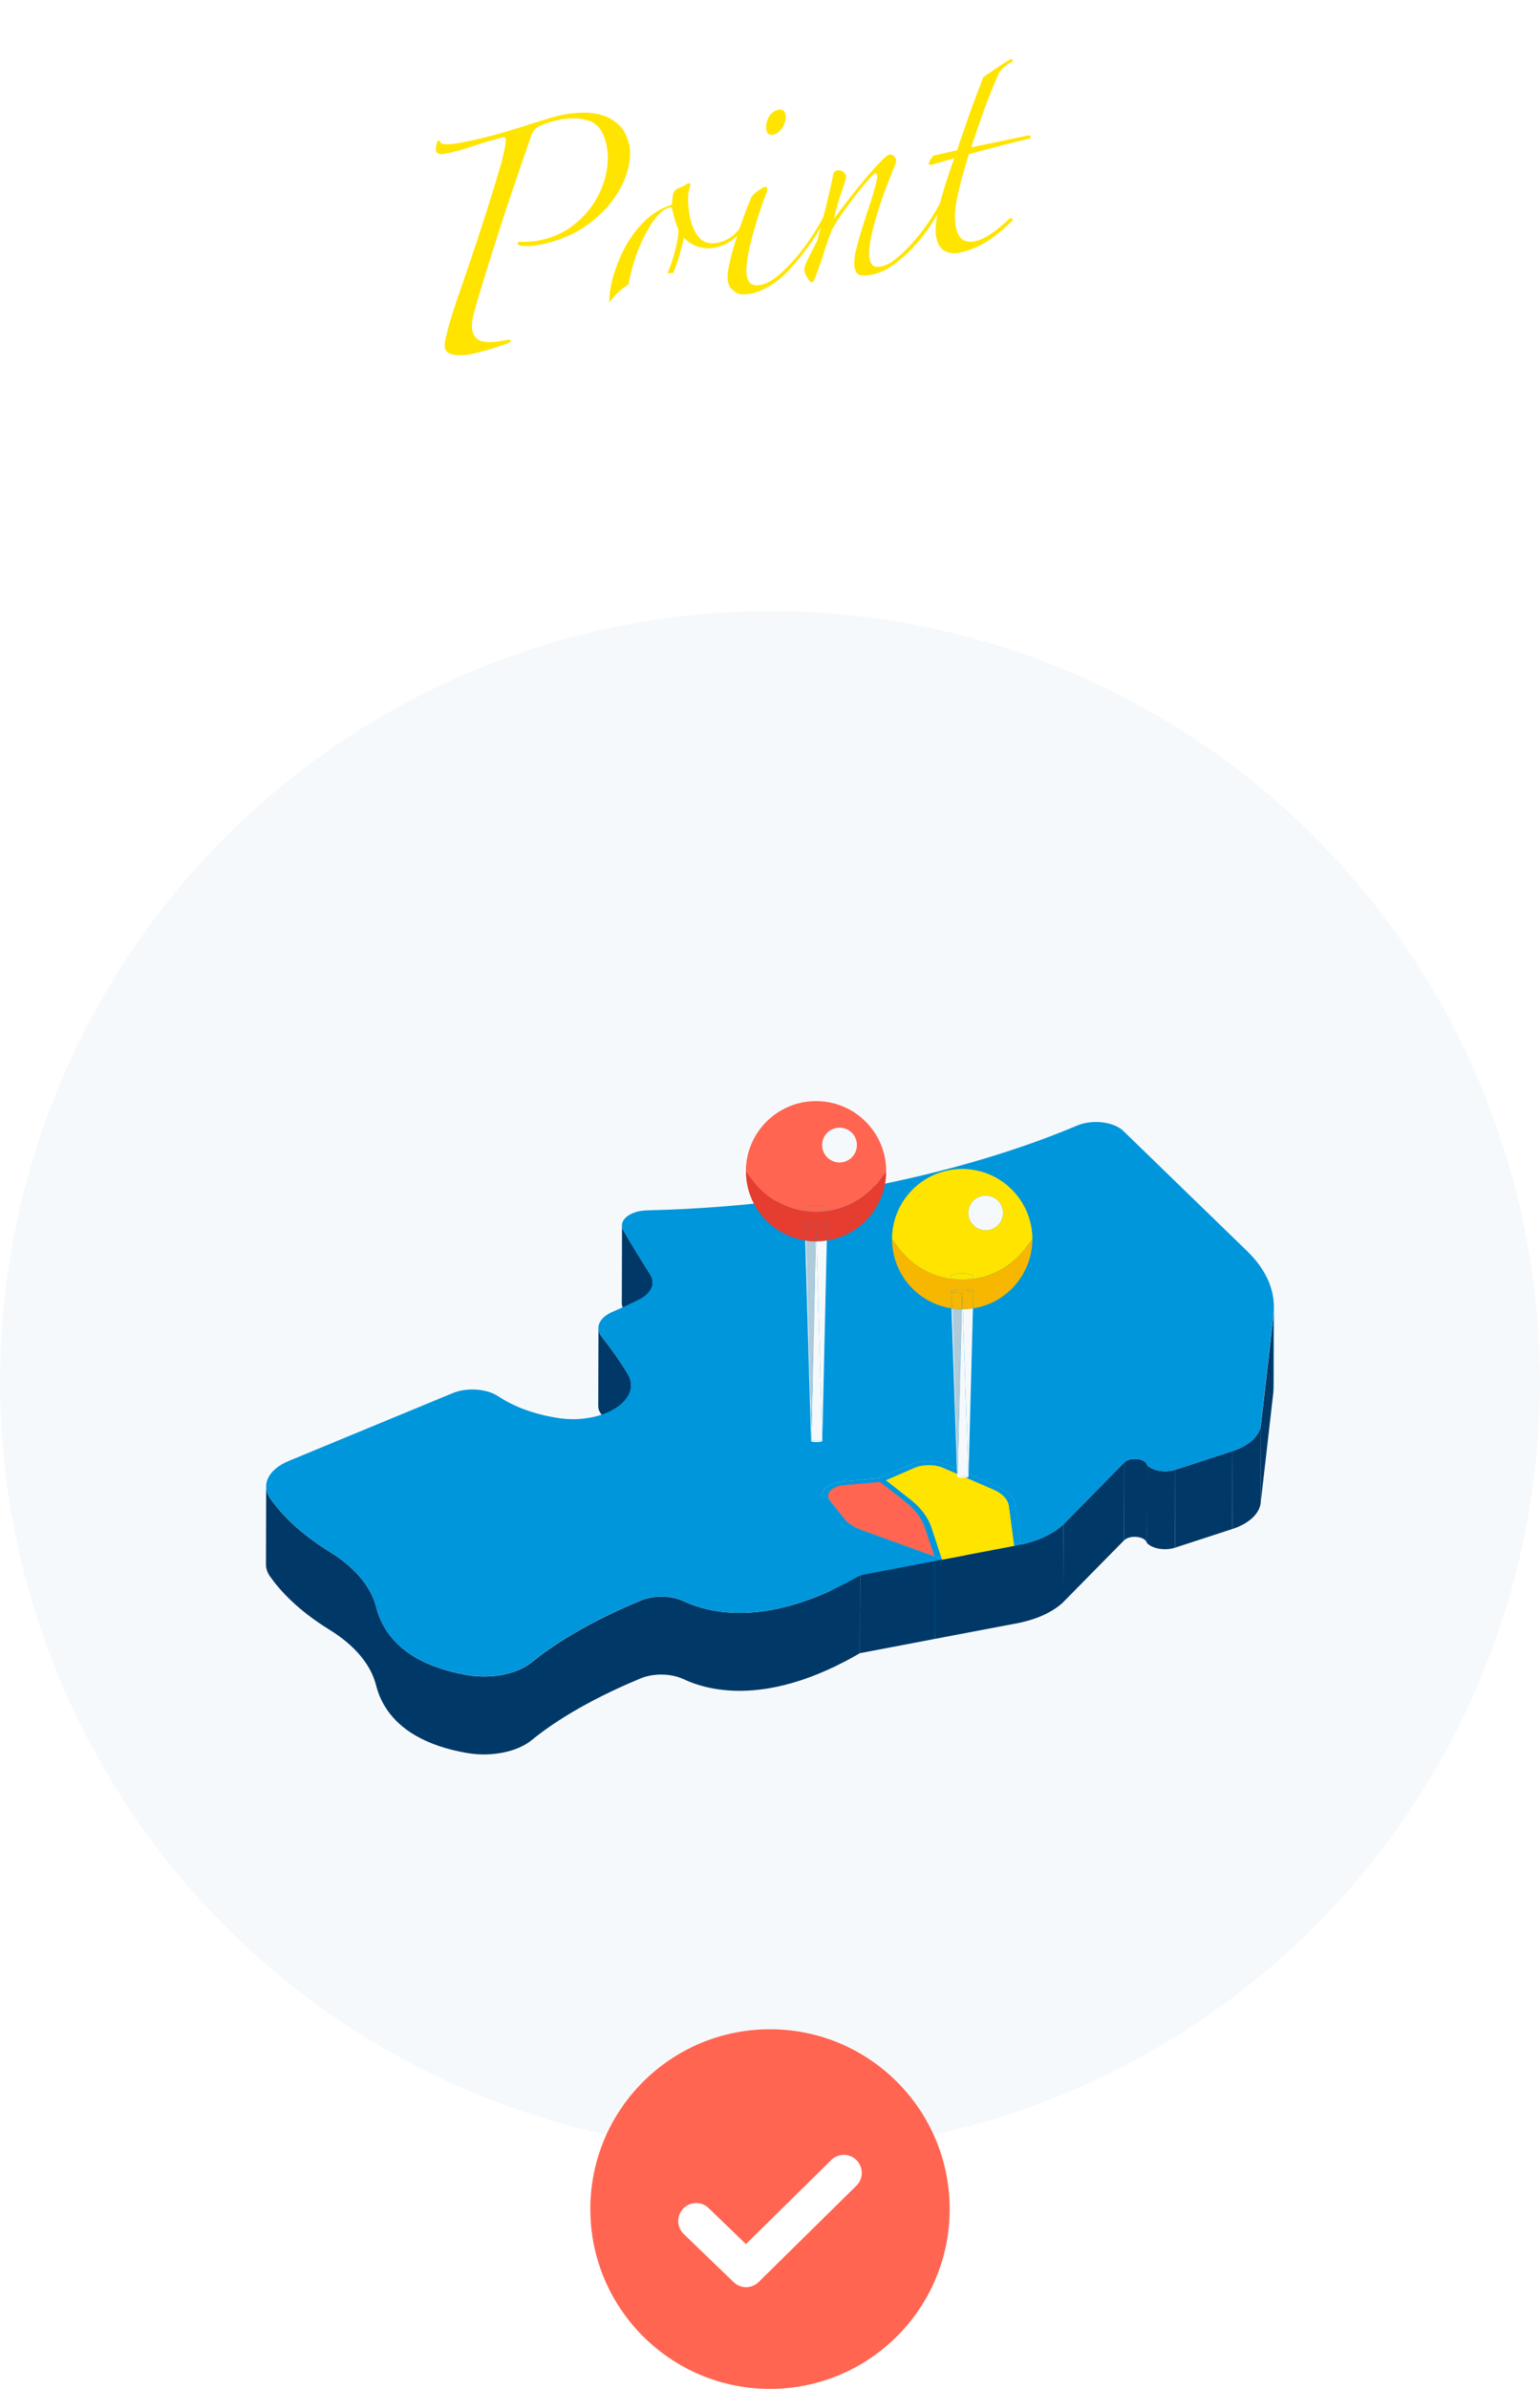 <?xml version="1.0" encoding="UTF-8"?><svg id="_レイヤー_1" xmlns="http://www.w3.org/2000/svg" xmlns:xlink="http://www.w3.org/1999/xlink" viewBox="0 0 300 464.98"><defs><style>.cls-1,.cls-2,.cls-3,.cls-4,.cls-5{fill:none;}.cls-2{isolation:isolate;}.cls-6{fill:#f7b600;}.cls-7{fill:#f6f9fb;}.cls-8{fill:#003968;}.cls-9{fill:#0096dc;}.cls-10{fill:#fff;}.cls-11{fill:#ffe400;}.cls-12{fill:#e53d30;}.cls-13{fill:#ff6551;}.cls-14{fill:#afcad8;}.cls-15{fill:#b1dee5;}.cls-16{fill:#74a300;}.cls-3{stroke:#fff;stroke-linecap:round;stroke-linejoin:round;stroke-width:7px;}.cls-4{filter:url(#drop-shadow-7);}.cls-5{clip-path:url(#clippath);}</style><filter id="drop-shadow-7" filterUnits="userSpaceOnUse"><feOffset dx="6" dy="11"/><feGaussianBlur result="blur" stdDeviation="9"/><feFlood flood-color="#000" flood-opacity=".15"/><feComposite in2="blur" operator="in"/><feComposite in="SourceGraphic"/></filter><clipPath id="clippath"><rect class="cls-1" x="82.5" width="135" height="95"/></clipPath></defs><circle class="cls-7" cx="150" cy="268.94" r="150"/><g class="cls-4"><g class="cls-2"><path class="cls-8" d="m121.14,238.59l-.04,15.17c0-.53-.16-1.07-.5-1.59-1.72-2.62-3.71-5.97-5.2-8.51-.19-.32-.27-.64-.27-.96l.04-15.17c0,.31.09.64.27.96,1.49,2.54,3.48,5.88,5.2,8.51.34.52.5,1.06.5,1.59Z"/><path class="cls-9" d="m242.19,243.43l-.04,15.17c0,.46-.03.92-.08,1.37l.04-15.17c.05-.46.08-.92.08-1.37Z"/><path class="cls-8" d="m116.94,258.64l-.04,15.17c0-.72-.2-1.47-.65-2.22-1.55-2.6-3.52-5.28-5.1-7.28-.41-.53-.61-1.08-.61-1.63l.04-15.17c0,.55.2,1.1.61,1.63,1.58,2.01,3.55,4.69,5.1,7.28.45.75.65,1.49.65,2.22Z"/><polygon class="cls-8" points="242.11 244.8 242.06 259.97 239.59 281.53 239.63 266.36 242.11 244.8"/><path class="cls-8" d="m239.63,266.36l-.04,15.17c-.25,2.13-2.31,4.03-5.52,5.08l.04-15.17c3.21-1.05,5.27-2.95,5.52-5.08Z"/><path class="cls-8" d="m217.46,274.15l-.04,15.17c-.08-.32-.32-.58-.66-.78-1.03-.6-2.95-.57-3.79.29l.04-15.17c.84-.86,2.76-.89,3.79-.29.34.2.58.46.66.78Z"/><polygon class="cls-9" points="165.59 276.69 165.55 291.86 165.4 291.87 165.44 276.7 165.59 276.69"/><polygon class="cls-9" points="165.79 277.4 165.75 292.57 165.55 291.86 165.59 276.69 165.79 277.4"/><polygon class="cls-9" points="171.35 274.12 171.31 289.29 165.4 291.87 165.44 276.7 171.35 274.12"/><polygon class="cls-9" points="172.1 274.7 172.05 289.87 166.51 292.28 166.55 277.12 172.1 274.7"/><polygon class="cls-9" points="188.17 278.28 188.13 293.44 178.48 289.29 178.53 274.12 188.17 278.28"/><polygon class="cls-9" points="187.43 278.85 187.39 294.02 177.74 289.86 177.79 274.7 187.43 278.85"/><path class="cls-9" d="m178.53,274.12l-.04,15.17c-2.13-.91-5.08-.91-7.18,0l.04-15.17c2.09-.91,5.05-.91,7.18,0Z"/><path class="cls-9" d="m177.79,274.7l-.04,15.17c-1.71-.73-4-.73-5.69,0l.04-15.17c1.69-.74,3.98-.74,5.69,0Z"/><polygon class="cls-8" points="234.11 271.44 234.07 286.61 222.91 290.24 222.95 275.07 234.11 271.44"/><path class="cls-8" d="m222.95,275.07l-.04,15.17c-1.6.53-3.57.34-4.81-.38-.27-.16-.49-.34-.69-.54l.04-15.17c.2.21.42.39.69.54,1.24.72,3.21.91,4.81.38Z"/><polygon class="cls-9" points="165.44 276.7 165.4 291.87 158.18 292.51 158.23 277.34 165.44 276.7"/><polygon class="cls-15" points="171.26 280.81 171.22 295.98 166.51 292.28 166.55 277.12 171.26 280.81"/><polygon class="cls-9" points="170.27 281.23 170.23 296.4 165.37 292.6 165.41 277.44 170.27 281.23"/><polygon class="cls-9" points="165.79 277.4 165.75 292.57 165.37 292.6 165.41 277.44 165.79 277.4"/><polygon class="cls-9" points="165.41 277.44 165.37 292.6 158.38 293.22 158.42 278.05 165.41 277.44"/><path class="cls-9" d="m154.61,293.98c-.39.42-.59.88-.59,1.34l.04-15.17c0-.46.2-.92.59-1.34.74-.8,2.04-1.33,3.58-1.47l-.04,15.17c-1.54.14-2.84.68-3.58,1.47Z"/><path class="cls-9" d="m155.26,295.32l.04-15.17c0-.35.15-.69.44-1.01.55-.59,1.53-1,2.68-1.1l-.04,15.17c-1.15.1-2.13.5-2.68,1.1-.29.32-.44.66-.44,1.01Z"/><path class="cls-15" d="m155.26,295.32l.04-15.17c0,.31.11.61.34.9l-.04,15.17c-.23-.29-.34-.6-.34-.9Z"/><path class="cls-9" d="m154.02,295.32l.04-15.17c0,.41.15.82.46,1.21l-.04,15.17c-.31-.39-.46-.8-.46-1.21Z"/><path class="cls-9" d="m191.8,282.08l-.04,15.17c-.16-1.25-1.1-2.42-2.63-3.3-.31-.18-.64-.35-1-.5l.04-15.17c.36.15.69.32,1,.5,1.52.88,2.46,2.05,2.63,3.3Z"/><path class="cls-9" d="m190.56,282.13l-.04,15.17c-.14-1.08-.95-2.08-2.27-2.84-.27-.15-.55-.3-.86-.43l.04-15.17c.31.13.6.28.86.43,1.32.76,2.13,1.76,2.27,2.84Z"/><polygon class="cls-15" points="158.5 284.63 158.45 299.8 155.6 296.23 155.64 281.06 158.5 284.63"/><polygon class="cls-9" points="157.38 284.93 157.33 300.1 154.48 296.53 154.52 281.36 157.38 284.93"/><polygon class="cls-8" points="213 273.66 212.96 288.83 201.11 300.86 201.16 285.69 213 273.66"/><path class="cls-15" d="m175.44,286.33l-.04,15.17c-.64-1.98-2.09-3.9-4.18-5.52l.04-15.17c2.08,1.62,3.53,3.53,4.18,5.52Z"/><path class="cls-9" d="m174.21,286.46l-.04,15.17c-.6-1.88-1.98-3.69-3.94-5.23l.04-15.17c1.97,1.55,3.34,3.35,3.94,5.23Z"/><polygon class="cls-15" points="177.51 292.58 177.46 307.74 175.39 301.49 175.44 286.33 177.51 292.58"/><polygon class="cls-9" points="176.04 291.95 176 307.12 174.17 301.63 174.21 286.46 176.04 291.95"/><polygon class="cls-15" points="176.04 291.95 176 307.12 161.76 301.97 161.81 286.81 176.04 291.95"/><polygon class="cls-9" points="177.25 292.39 177.2 307.55 176 307.12 176.04 291.95 177.25 292.39"/><polygon class="cls-9" points="176.14 292.84 176.1 308 161.11 302.58 161.16 287.42 176.14 292.84"/><path class="cls-15" d="m161.81,286.81l-.04,15.17c-.56-.2-1.07-.44-1.54-.71-.73-.42-1.33-.92-1.78-1.47l.04-15.17c.44.55,1.04,1.05,1.78,1.47.46.27.98.5,1.54.71Z"/><path class="cls-9" d="m161.16,287.42l-.04,15.17c-.64-.23-1.23-.5-1.76-.8-.84-.48-1.52-1.05-2.02-1.68l.04-15.17c.5.63,1.18,1.19,2.02,1.68.53.31,1.12.57,1.76.8Z"/><polygon class="cls-9" points="192.81 289.66 192.77 304.83 191.76 297.24 191.8 282.08 192.81 289.66"/><path class="cls-8" d="m201.16,285.69l-.04,15.17c-1.94,1.83-4.89,3.22-8.35,3.97l.04-15.17c3.46-.75,6.41-2.14,8.35-3.97Z"/><polygon class="cls-9" points="192.22 289.78 192.18 304.95 191.54 304.97 191.58 289.81 192.22 289.78"/><path class="cls-9" d="m192.22,289.78l-.04,15.17s-.01,0-.02,0l.04-15.17s0,0,.02,0Z"/><rect class="cls-9" x="184.6" y="297.37" width="15.17" height="0" transform="translate(-105.72 488.71) rotate(-89.84)"/><path class="cls-9" d="m192.21,289.78h0s.02,0,.02,0c0,0-.01,0-.02,0Z"/><polygon class="cls-9" points="191.58 289.81 191.54 304.97 190.52 297.29 190.56 282.13 191.58 289.81"/><path class="cls-13" d="m165.41,277.44l4.86,3.79c1.97,1.55,3.34,3.35,3.94,5.23l1.83,5.49-14.23-5.14c-.56-.2-1.07-.44-1.54-.71-.73-.42-1.33-.92-1.78-1.47l-2.85-3.57c-.48-.62-.45-1.32.1-1.91.55-.59,1.53-1,2.68-1.1l7-.62Z"/><polygon class="cls-8" points="192.21 289.78 192.16 304.95 177.46 307.74 177.51 292.58 192.21 289.78"/><path class="cls-11" d="m188.29,279.28c1.32.76,2.13,1.76,2.27,2.84l1.02,7.68.62-.03-14.7,2.8-2.07-6.25c-.64-1.98-2.09-3.9-4.18-5.52l-4.71-3.69,5.54-2.41c1.69-.74,3.98-.74,5.69,0l9.65,4.16c.31.13.6.28.86.43Z"/><polygon class="cls-9" points="177.25 292.39 177.2 307.55 176.87 307.86 176.92 292.69 177.25 292.39"/><path class="cls-9" d="m189.17,278.78c1.52.88,2.46,2.05,2.63,3.3l1.01,7.59-.59.12-.63.12-1.03-7.77c-.14-1.08-.95-2.08-2.27-2.84-.27-.15-.56-.3-.86-.43l-9.65-4.16c-1.71-.73-4-.73-5.69,0l-5.54,2.41,4.71,3.69c2.08,1.62,3.53,3.53,4.18,5.52l2.07,6.25-.59.11.33-.31-1.21-.44-1.83-5.49c-.6-1.88-1.98-3.69-3.94-5.23l-4.86-3.79.37-.03-.19-.71h-.15s5.91-2.56,5.91-2.56c2.09-.91,5.05-.91,7.18,0l9.65,4.16c.36.15.69.32,1,.5Z"/><path class="cls-8" d="m45.81,293.5l.04-15.17c0,.78.25,1.56.78,2.32,2.01,2.86,5.54,6.67,11.6,10.4,4.85,2.98,8.05,6.75,9.07,10.8.81,3.2,2.85,7,7.74,9.82,2.53,1.46,5.83,2.67,10.11,3.39,4.67.78,9.68-.24,12.48-2.54,3.57-2.92,10.19-7.43,21.23-12.01,2.5-1.03,5.91-.98,8.3.14,5.31,2.49,16.84,5.16,34.38-5.03l-.04,15.17c-17.54,10.19-29.07,7.53-34.38,5.03-2.4-1.12-5.8-1.17-8.3-.14-11.04,4.57-17.66,9.09-21.23,12.01-2.8,2.3-7.81,3.32-12.48,2.54-4.28-.72-7.58-1.93-10.11-3.39-4.89-2.82-6.94-6.62-7.74-9.82-1.02-4.05-4.22-7.82-9.07-10.8-6.06-3.73-9.59-7.54-11.6-10.4-.53-.75-.78-1.54-.78-2.32Z"/><path class="cls-9" d="m239.63,266.36c-.25,2.13-2.31,4.03-5.52,5.08l-11.16,3.63c-1.6.54-3.57.34-4.81-.38-.27-.16-.49-.34-.69-.54-.08-.32-.32-.58-.66-.78-1.03-.6-2.95-.57-3.79.29l-11.84,12.03c-1.94,1.83-4.89,3.22-8.35,3.97l-1.01-7.59c-.16-1.25-1.1-2.42-2.63-3.3-.31-.18-.64-.35-1-.5l-9.65-4.16c-2.13-.91-5.08-.91-7.18,0l-5.91,2.58-7.22.64c-1.54.14-2.84.68-3.58,1.47-.74.8-.79,1.72-.13,2.55l2.85,3.57c.5.63,1.18,1.19,2.02,1.68.53.31,1.12.57,1.76.8l14.99,5.42-14.59,2.78c-17.54,10.19-29.07,7.53-34.38,5.03-2.4-1.12-5.8-1.17-8.3-.14-11.04,4.57-17.66,9.09-21.23,12.01-2.8,2.3-7.81,3.32-12.48,2.54-4.28-.72-7.58-1.93-10.11-3.39-4.89-2.82-6.94-6.62-7.74-9.82-1.02-4.05-4.22-7.82-9.07-10.8-6.06-3.73-9.59-7.54-11.6-10.4-1.83-2.62-.35-5.62,3.61-7.26l31.93-13.2c2.66-1.11,6.3-.91,8.6.42.69.45,1.09.69,1.49.92,3.3,1.9,6.94,2.95,10.44,3.49,8.81,1.36,16.57-3.61,13.58-8.6-1.55-2.6-3.52-5.28-5.1-7.28-1.34-1.71-.4-3.73,2.25-4.83,1.69-.71,3.47-1.56,5.02-2.33,2.46-1.22,3.32-3.21,2.18-4.97-1.72-2.62-3.71-5.97-5.2-8.51-1.08-1.87,1.2-3.81,4.59-3.89,42.68-1.03,72.24-11.6,83.79-16.5,2.54-1.08,5.98-.88,8.1.35.36.21.69.45.96.72l24.14,23.41c3.8,3.69,5.58,7.95,5.08,12.22l-2.48,21.56Z"/><path class="cls-9" d="m165.59,276.69l.19.71-.37.03-7,.62c-1.15.1-2.13.5-2.68,1.1-.55.59-.58,1.29-.1,1.91l2.85,3.57c.44.55,1.04,1.05,1.78,1.47.46.27.98.5,1.54.71l14.23,5.14,1.21.44-.33.31-.33.31-.44-.16-14.99-5.42c-.64-.23-1.23-.5-1.76-.8-.84-.48-1.52-1.05-2.02-1.68l-2.85-3.57c-.66-.83-.61-1.76.13-2.55.74-.8,2.04-1.33,3.58-1.47l7.22-.64h.15Z"/><polygon class="cls-8" points="177.71 292.54 177.65 307.71 176.1 308 176.14 292.84 177.71 292.54"/><polygon class="cls-8" points="176.14 292.84 176.1 308 161.51 310.78 161.55 295.62 176.14 292.84"/></g><polygon class="cls-8" points="191.94 304.99 192.96 304.79 192.96 289.63 191.94 289.84 191.94 304.99"/></g><path class="cls-13" d="m172.63,227.99l-1.25,1.65c-6.14,8.29-18.54,8.33-24.76.1l-1.32-1.75h27.33Zm-11.71,7.52c.54-.29.1-.65-1-.81s-2.4-.02-2.94.29-.08.67,1.02.81c1.07.15,2.4.02,2.92-.29Z"/><path class="cls-12" d="m171.38,229.64l1.25-1.65c0,6.83-5.01,12.48-11.55,13.47.02-1.09.06-2.19.08-3.28,0-.13-.44-.25-1.23-.31-1.07-.1-2.4-.02-2.94.15-.15.06-.21.12-.21.17v.04c.04,1.07.06,2.15.1,3.22-6.54-1-11.57-6.64-11.57-13.47l1.32,1.75c6.22,8.23,18.62,8.2,24.76-.1Z"/><path class="cls-13" d="m172.63,227.99h-27.33c0-7.54,6.12-13.67,13.67-13.67s13.67,6.12,13.67,13.67Zm-5.72-5.12c0-1.86-1.5-3.36-3.36-3.36s-3.38,1.5-3.38,3.36,1.52,3.38,3.38,3.38,3.36-1.52,3.36-3.38Z"/><path class="cls-7" d="m163.55,219.51c1.86,0,3.36,1.5,3.36,3.36s-1.5,3.38-3.36,3.38-3.38-1.52-3.38-3.38,1.52-3.36,3.38-3.36Z"/><path class="cls-12" d="m161.15,238.18c-.02,1.09-.06,2.19-.08,3.28-.65.12-1.32.17-2.02.17-.02-1.06-.06-2.09-.08-3.09.81,0,1.57-.08,1.96-.19.13-.06.21-.12.21-.17Z"/><path class="cls-13" d="m159.92,234.71c1.09.15,1.54.52,1,.81-.52.31-1.84.44-2.92.29-1.09-.13-1.55-.5-1.02-.81s1.84-.44,2.94-.29Z"/><path class="cls-12" d="m158.96,238.41v.13c-.33,0-.65-.02-.96-.04-.46-.04-.81-.1-1.02-.15v-.33c.54-.17,1.86-.25,2.94-.15.79.06,1.23.17,1.23.31,0,.06-.08.12-.21.17-.38.12-1.15.19-1.96.19-.02-.06-.02-.1-.02-.13Z"/><path class="cls-7" d="m161.07,241.46c-.31,12.95-.59,25.91-.88,38.86-.06-1.54-.1-3.13-.15-4.78l-.31-10.67c-.23-7.87-.46-16.06-.67-23.24.69,0,1.36-.06,2.02-.17Z"/><path class="cls-7" d="m160.19,280.33v.17c-.02-.06-.23-.12-.61-.15-.54-.04-1.19,0-1.46.08l.77-38.79h.17c.21,7.18.44,15.37.67,23.24.12,3.68.21,7.27.31,10.67.06,1.65.1,3.24.15,4.78Z"/><path class="cls-7" d="m159.58,280.35c.38.04.59.1.61.15,0,.04-.04.06-.12.08-.27.1-.92.13-1.46.1-.38-.04-.61-.1-.61-.17,0-.02.04-.04.12-.08.27-.08.92-.12,1.46-.08Z"/><path class="cls-7" d="m159.73,264.88l.31,10.67c-.1-3.4-.19-6.99-.31-10.67Z"/><path class="cls-12" d="m158.98,238.55c.02,1,.06,2.03.08,3.09h-.17l.08-3.09h.02Z"/><path class="cls-16" d="m158.96,238.41s0,.08.02.13h-.02v-.13Z"/><path class="cls-12" d="m158.96,238.55l-.08,3.09c-.61,0-1.21-.04-1.8-.15l-.1-3.13c.21.06.56.12,1.02.15.31.02.63.04.96.04Z"/><polygon class="cls-7" points="158.89 241.64 158.12 280.42 158.06 278.12 158.89 241.64"/><path class="cls-14" d="m158.89,241.64l-.83,36.49-.98-36.64c.59.12,1.19.15,1.8.15Z"/><path class="cls-7" d="m158.06,278.12l.06,2.3c-.08.04-.12.06-.12.08v-.08l.06-2.3Z"/><path class="cls-7" d="m157.08,241.48l.98,36.64-.06,2.3c-.36-12.99-.77-25.97-1.13-38.96.08.02.13.04.21.02Z"/><path class="cls-12" d="m156.99,238.35l.1,3.13c-.08.02-.13,0-.21-.02-.04-1.07-.06-2.15-.1-3.22.04.04.1.08.21.12Z"/><path class="cls-12" d="m156.99,238.03v.33c-.12-.04-.17-.08-.21-.12v-.04c0-.06.06-.12.21-.17Z"/><path class="cls-11" d="m201.1,241.2l-1.25,1.65c-6.14,8.29-18.54,8.33-24.76.1l-1.32-1.75h27.33Zm-11.71,7.52c.54-.29.1-.65-1-.81s-2.4-.02-2.94.29-.08.67,1.02.81c1.07.15,2.4.02,2.92-.29Z"/><path class="cls-6" d="m199.85,242.85l1.25-1.65c0,6.83-5.03,12.48-11.57,13.47.04-1.09.06-2.21.1-3.3v-.02c0-.12-.44-.23-1.23-.29-1.07-.08-2.4,0-2.94.15-.15.04-.21.1-.21.13.04,1.11.08,2.21.12,3.32-6.56-.98-11.59-6.64-11.59-13.47l1.32,1.75c6.22,8.23,18.62,8.2,24.76-.1Z"/><path class="cls-11" d="m201.1,241.2h-27.33c0-7.54,6.12-13.67,13.67-13.67s13.67,6.12,13.67,13.67Zm-5.72-5.12c0-1.86-1.5-3.36-3.36-3.36s-3.38,1.5-3.38,3.36,1.52,3.38,3.38,3.38,3.36-1.52,3.36-3.38Z"/><path class="cls-7" d="m192.02,232.72c1.86,0,3.36,1.5,3.36,3.36s-1.5,3.38-3.36,3.38-3.38-1.52-3.38-3.38,1.52-3.36,3.38-3.36Z"/><path class="cls-6" d="m187.43,251.62v.04c-.31,0-.65-.02-.96-.04-.46-.02-.81-.08-1.02-.13v-.27c.54-.15,1.86-.23,2.94-.15.79.06,1.23.17,1.23.29v.02s-.08.06-.21.12c-.38.12-1.15.17-1.96.17-.02-.02-.02-.04-.02-.04Z"/><path class="cls-6" d="m189.62,251.37c-.04,1.09-.06,2.21-.1,3.3-.65.12-1.31.17-1.98.17-.04-1.09-.08-2.15-.1-3.19.81,0,1.57-.06,1.96-.17.13-.06.21-.1.21-.12Z"/><path class="cls-11" d="m188.39,247.92c1.09.15,1.54.52,1,.81-.52.31-1.84.44-2.92.29-1.09-.13-1.55-.5-1.02-.81s1.84-.44,2.94-.29Z"/><path class="cls-7" d="m189.53,254.67c-.29,10.88-.58,21.76-.86,32.67-.02-.63-.06-1.27-.08-1.92l-.38-11.27c-.23-6.53-.44-13.3-.65-19.31.67,0,1.32-.06,1.98-.17Z"/><path class="cls-7" d="m188.66,287.34v.15c-.02-.06-.23-.12-.61-.13-.54-.04-1.19-.02-1.46.06l.77-32.57h.19c.21,6.01.42,12.78.65,19.31.13,3.92.27,7.73.38,11.27.02.65.06,1.29.08,1.92Z"/><path class="cls-7" d="m188.05,287.36c.38.02.59.08.61.13,0,.02-.04.04-.12.06-.27.08-.92.12-1.46.08-.38-.02-.61-.08-.61-.13,0-.02.04-.04.12-.08.27-.08.92-.1,1.46-.06Z"/><path class="cls-7" d="m188.2,274.15l.38,11.27c-.12-3.53-.25-7.35-.38-11.27Z"/><path class="cls-6" d="m187.45,251.66c.02,1.04.06,2.09.1,3.19h-.19l.06-3.09.02-.1h.02Z"/><path class="cls-6" d="m187.43,251.62s0,.02.02.04h-.02v-.04Z"/><path class="cls-7" d="m187.43,251.66l-.02.1.02-.1Z"/><path class="cls-6" d="m187.43,251.66l-.02.1-.08,3.09c-.59,0-1.19-.04-1.77-.13l-.12-3.22c.21.06.56.12,1.02.13.31.02.65.04.96.04Z"/><polygon class="cls-6" points="187.42 251.76 187.36 254.85 187.34 254.85 187.42 251.76"/><polygon class="cls-7" points="187.36 254.85 186.59 287.42 186.53 285.46 187.34 254.85 187.36 254.85"/><path class="cls-14" d="m187.34,254.85l-.81,30.61-.96-30.75c.58.1,1.17.13,1.77.13Z"/><path class="cls-7" d="m186.53,285.46l.06,1.96c-.08.04-.12.06-.12.08v-.08l.06-1.96Z"/><path class="cls-7" d="m185.57,254.71l.96,30.75-.06,1.96c-.36-10.92-.75-21.82-1.11-32.74.08.02.13.04.21.04Z"/><path class="cls-6" d="m185.46,251.49l.12,3.22c-.08,0-.13-.02-.21-.04-.04-1.11-.08-2.21-.12-3.32,0,.04.08.1.21.13Z"/><path class="cls-6" d="m185.46,251.22v.27c-.13-.04-.21-.1-.21-.13s.06-.1.21-.13Z"/><g class="cls-5"><path class="cls-11" d="m122.58,28.15c.31,1.51.19,3.25-.38,5.23-.57,1.98-1.57,3.91-3,5.82-1.43,1.9-3.3,3.61-5.6,5.13-2.3,1.52-5.05,2.61-8.25,3.27-1.51.31-2.88.38-4.12.19-.21-.08-.32-.18-.35-.31-.05-.24.05-.39.29-.44.33.06.91.06,1.75.01.84-.05,1.62-.15,2.35-.3,2.29-.48,4.33-1.37,6.1-2.68,1.77-1.31,3.22-2.84,4.34-4.59,1.12-1.74,1.9-3.61,2.34-5.59.44-1.98.47-3.88.09-5.69-.53-2.54-1.65-4.1-3.38-4.68-1.73-.59-3.68-.65-5.85-.2-1.51.31-2.84.75-3.98,1.3-.74.4-1.23,1.04-1.49,1.92-.75,2.17-1.64,4.77-2.68,7.78-1.04,3.02-2.08,6.13-3.12,9.34-1.03,3.21-2.03,6.33-2.97,9.36-.95,3.03-1.72,5.65-2.34,7.85-.39,1.47-.49,2.62-.32,3.47.24,1.15.89,1.85,1.95,2.1,1.06.25,2.56.18,4.49-.22.66-.14,1.01-.12,1.05.06.04.18-.09.34-.38.46-1.05.41-2.24.81-3.57,1.21-1.33.4-2.67.74-3.99,1.02-.24.05-.63.1-1.15.14-.53.05-1.05.04-1.56,0-.52-.05-.98-.17-1.4-.37-.42-.2-.68-.54-.78-1.02-.08-.36-.04-.94.11-1.72.46-2.05,1.13-4.39,2.03-7.04.9-2.64,1.76-5.15,2.59-7.53.98-2.85,2.03-6.01,3.13-9.48,1.11-3.47,2.07-6.58,2.88-9.34.08-.21.19-.59.33-1.15.13-.56.27-1.14.4-1.74.13-.59.23-1.15.31-1.67.08-.52.1-.87.06-1.05-.05-.24-.23-.33-.53-.27-1.92.46-3.78,1.01-5.57,1.63-1.79.62-3.65,1.14-5.59,1.54-1.15.24-1.79.03-1.93-.64-.02-.12.01-.46.12-1.02.1-.56.25-.86.43-.89.12-.02.24.08.35.31.12.29.53.43,1.22.41.57,0,1.25-.05,2.04-.19.79-.13,1.55-.27,2.27-.42,1.81-.38,3.64-.82,5.49-1.33,1.85-.51,3.58-1.03,5.2-1.55,1.62-.53,3.07-.98,4.34-1.37,1.27-.39,2.27-.66,3-.81,1.33-.28,2.7-.43,4.11-.47,1.41-.04,2.74.14,3.99.54,1.25.4,2.33,1.06,3.24,1.97.91.91,1.53,2.15,1.86,3.72Z"/><path class="cls-11" d="m146.97,40.94c-.74,1.6-1.73,3.12-2.98,4.54-1.25,1.43-2.81,2.33-4.68,2.72-1.03.21-2.09.17-3.19-.14-1.1-.31-2.06-.91-2.88-1.81-.22,1.05-.54,2.27-.94,3.64-.41,1.38-.93,2.78-1.58,4.2-.65,1.43-1.43,2.77-2.33,4.03-.9,1.26-1.92,2.35-3.05,3.28-.99.71-1.84,1.14-2.57,1.29-2.17.45-3.46-.29-3.86-2.22-.23-1.09-.26-2.24-.11-3.47.15-1.23.42-2.45.8-3.66.38-1.21.81-2.37,1.31-3.48.49-1.11.98-2.03,1.46-2.76.98-1.65,2.18-3.13,3.61-4.44,1.43-1.3,3.06-2.24,4.9-2.81.02-.51.08-1.1.2-1.79.11-.68.45-1.15,1.03-1.4.29-.12.58-.25.87-.37.29-.12.54-.27.76-.44.16-.16.33-.21.53-.16.2.05.26.21.19.48-.29.75-.43,1.66-.42,2.73,0,1.07.13,2.21.38,3.42.35,1.69.96,3.01,1.82,3.97.86.96,2.07,1.27,3.64.94,1.57-.33,2.88-1.13,3.94-2.42,1.06-1.29,1.88-2.62,2.47-4.01.06-.33.24-.46.53-.39.3.06.35.24.16.53Zm-14.81,3.74c-.23-.52-.46-1.13-.67-1.85-.21-.71-.39-1.4-.52-2.06-.06-.3-.22-.43-.46-.38-.67.14-1.31.51-1.94,1.11-.63.6-1.23,1.36-1.8,2.26-.57.91-1.11,1.92-1.64,3.03-.52,1.12-.98,2.25-1.37,3.4-.51,1.49-.92,3.07-1.24,4.74-.31,1.67-.3,3.2.05,4.57.09.42.24.8.47,1.13.23.33.61.44,1.15.33,1.03-.21,2.02-1.02,2.99-2.42.97-1.4,1.84-2.98,2.61-4.75.77-1.77,1.36-3.51,1.79-5.24.43-1.73.61-3.02.56-3.9Z"/><path class="cls-11" d="m161.29,41.66c-1.06,2.17-2.35,4.3-3.87,6.38-1.52,2.08-2.96,3.8-4.32,5.15-1.05,1.04-2.16,1.9-3.34,2.58-1.18.69-2.28,1.14-3.31,1.35-.36.08-.79.13-1.29.17-.5.04-.96-.02-1.41-.18-.44-.16-.84-.41-1.19-.74-.35-.33-.6-.83-.74-1.5-.16-.78-.08-1.92.24-3.4.32-1.48.74-3.04,1.25-4.65.51-1.62,1.04-3.18,1.58-4.67.54-1.5.98-2.63,1.33-3.39.2-.54.64-1.06,1.33-1.55.69-.49,1.15-.76,1.39-.81.3-.06.47,0,.51.18.03.12.02.31-.02.57-.04.26-.11.46-.2.61-.53,1.37-1.06,2.87-1.57,4.48-.51,1.62-.96,3.18-1.34,4.67-.38,1.5-.65,2.86-.8,4.09-.16,1.23-.16,2.18-.02,2.84.15.72.46,1.21.92,1.46.46.25,1.02.31,1.69.17,1.21-.25,2.45-.93,3.73-2.05,1.28-1.12,2.51-2.39,3.69-3.84,1.18-1.44,2.24-2.92,3.19-4.44.94-1.52,1.65-2.8,2.13-3.84.24-.36.39-.47.45-.33.06.14.06.38,0,.71Zm-8.27-19.35c.15.73-.02,1.52-.5,2.37-.48.86-1.12,1.37-1.9,1.53-.72.15-1.16-.14-1.31-.86-.16-.78-.03-1.6.39-2.44.42-.84,1.06-1.35,1.9-1.53.78-.16,1.26.15,1.42.93Z"/><path class="cls-11" d="m185.14,36.89c-.77,1.74-1.71,3.52-2.81,5.35-1.1,1.83-2.32,3.52-3.67,5.06-1.35,1.54-2.77,2.88-4.27,4-1.5,1.13-3.03,1.86-4.6,2.18-.72.15-1.41.18-2.06.1-.65-.09-1.06-.55-1.23-1.4-.18-.84-.1-1.98.24-3.4.33-1.42.76-2.94,1.27-4.56.51-1.62,1.05-3.27,1.61-4.96.56-1.69.98-3.23,1.26-4.61.06-.33.02-.59-.11-.78-.13-.19-.33-.17-.6.08-.58.56-1.24,1.3-2,2.21-.76.91-1.52,1.87-2.28,2.88-.77,1.01-1.5,2.03-2.2,3.05-.7,1.03-1.25,1.93-1.66,2.71-.65,1.71-1.2,3.27-1.63,4.68-.43,1.41-1,3.01-1.7,4.79-.17.41-.31.63-.43.66-.3.06-.63-.21-.98-.84-.35-.62-.54-1.02-.58-1.2-.11-.54.11-1.36.67-2.45.56-1.09,1.17-2.31,1.84-3.64.56-2.13,1.14-4.38,1.72-6.73.58-2.36,1.06-4.45,1.43-6.3.12-.34.36-.55.72-.62s.72,0,1.09.25c.36.24.58.54.66.9.05.24-.22,1.16-.8,2.76-.58,1.6-1.1,3.43-1.56,5.47.93-1.26,1.96-2.61,3.08-4.04,1.12-1.43,2.2-2.75,3.24-3.98,1.04-1.22,1.96-2.25,2.76-3.08.8-.83,1.39-1.28,1.75-1.35.24-.05.5.04.76.27.27.23.43.46.48.7.05.24-.03.64-.23,1.18-.46,1.11-1.02,2.51-1.67,4.22-.65,1.71-1.25,3.46-1.79,5.24-.54,1.78-.97,3.46-1.27,5.03-.3,1.57-.37,2.79-.19,3.63.15.72.4,1.19.76,1.4.36.21.87.24,1.53.11,1.03-.21,2.15-.86,3.38-1.93,1.23-1.07,2.46-2.35,3.69-3.84,1.23-1.48,2.37-3.09,3.39-4.81,1.03-1.73,1.83-3.34,2.4-4.84.08-.21.25-.29.52-.25.26.04.28.27.05.7Z"/><path class="cls-11" d="m197.01,12.13c-.46.22-.96.56-1.49,1.02-.54.46-.9.96-1.1,1.5-.99,2.22-1.91,4.52-2.77,6.9-.86,2.38-1.67,4.76-2.44,7.12l11.23-2.33c.21.08.32.19.35.31.03.12-.02.23-.12.31-.48.1-1.21.27-2.16.5-.96.23-2.01.5-3.14.79-1.14.3-2.3.6-3.49.91-1.2.31-2.24.59-3.13.84-1.06,3.37-1.83,6.21-2.3,8.51-.47,2.3-.54,4.24-.21,5.81.45,2.17,1.67,3.05,3.67,2.64.97-.2,2.01-.69,3.15-1.46,1.13-.77,2.3-1.72,3.52-2.86.14-.22.33-.24.55-.07.23.17.2.35-.08.54-1.78,1.75-3.48,3.12-5.1,4.08-1.63.97-3.34,1.64-5.16,2.01-.97.2-1.87.09-2.71-.33-.84-.42-1.41-1.33-1.7-2.72-.25-1.21-.08-3.1.52-5.68.6-2.58,1.6-5.81,3-9.69-.71.21-1.59.47-2.62.78-1.04.31-1.65.48-1.83.52-.3.06-.48-.03-.53-.27.15-.47.46-.98.91-1.51l4.6-1.05c.36-1.02.75-2.15,1.18-3.41.43-1.25.86-2.51,1.3-3.77.43-1.25.89-2.48,1.36-3.68.47-1.2.89-2.31,1.25-3.33.6-.44,1.44-1.02,2.52-1.75,1.08-.73,2.04-1.34,2.88-1.83.12-.02.23.03.32.17.09.14.03.29-.19.46Z"/><path class="cls-10" d="m144.28,89.53c-2.71,3.23-6.86,4.84-12.43,4.84s-9.72-1.61-12.43-4.84c-2.71-3.23-4.07-8.49-4.07-15.78s1.36-12.56,4.07-15.79c2.71-3.23,6.86-4.84,12.43-4.84s9.72,1.61,12.43,4.84c2.71,3.23,4.07,8.49,4.07,15.79s-1.36,12.56-4.07,15.78Zm-16.42-6.08c.82,1.78,2.15,2.67,3.99,2.67s3.16-.89,3.99-2.67c.82-1.78,1.24-5.01,1.24-9.71s-.41-7.93-1.24-9.71c-.82-1.78-2.15-2.67-3.99-2.67s-3.16.89-3.99,2.67c-.82,1.78-1.24,5.01-1.24,9.71s.41,7.93,1.24,9.71Z"/><path class="cls-10" d="m164.85,66.32h-.06l-8.19,7.7-3.3-9.35,11.55-11h11.55v40.15h-11.55v-27.5Z"/></g><circle class="cls-13" cx="150" cy="429.98" r="35"/><polyline class="cls-3" points="135.62 432.31 145.34 441.68 164.38 422.93"/></svg>